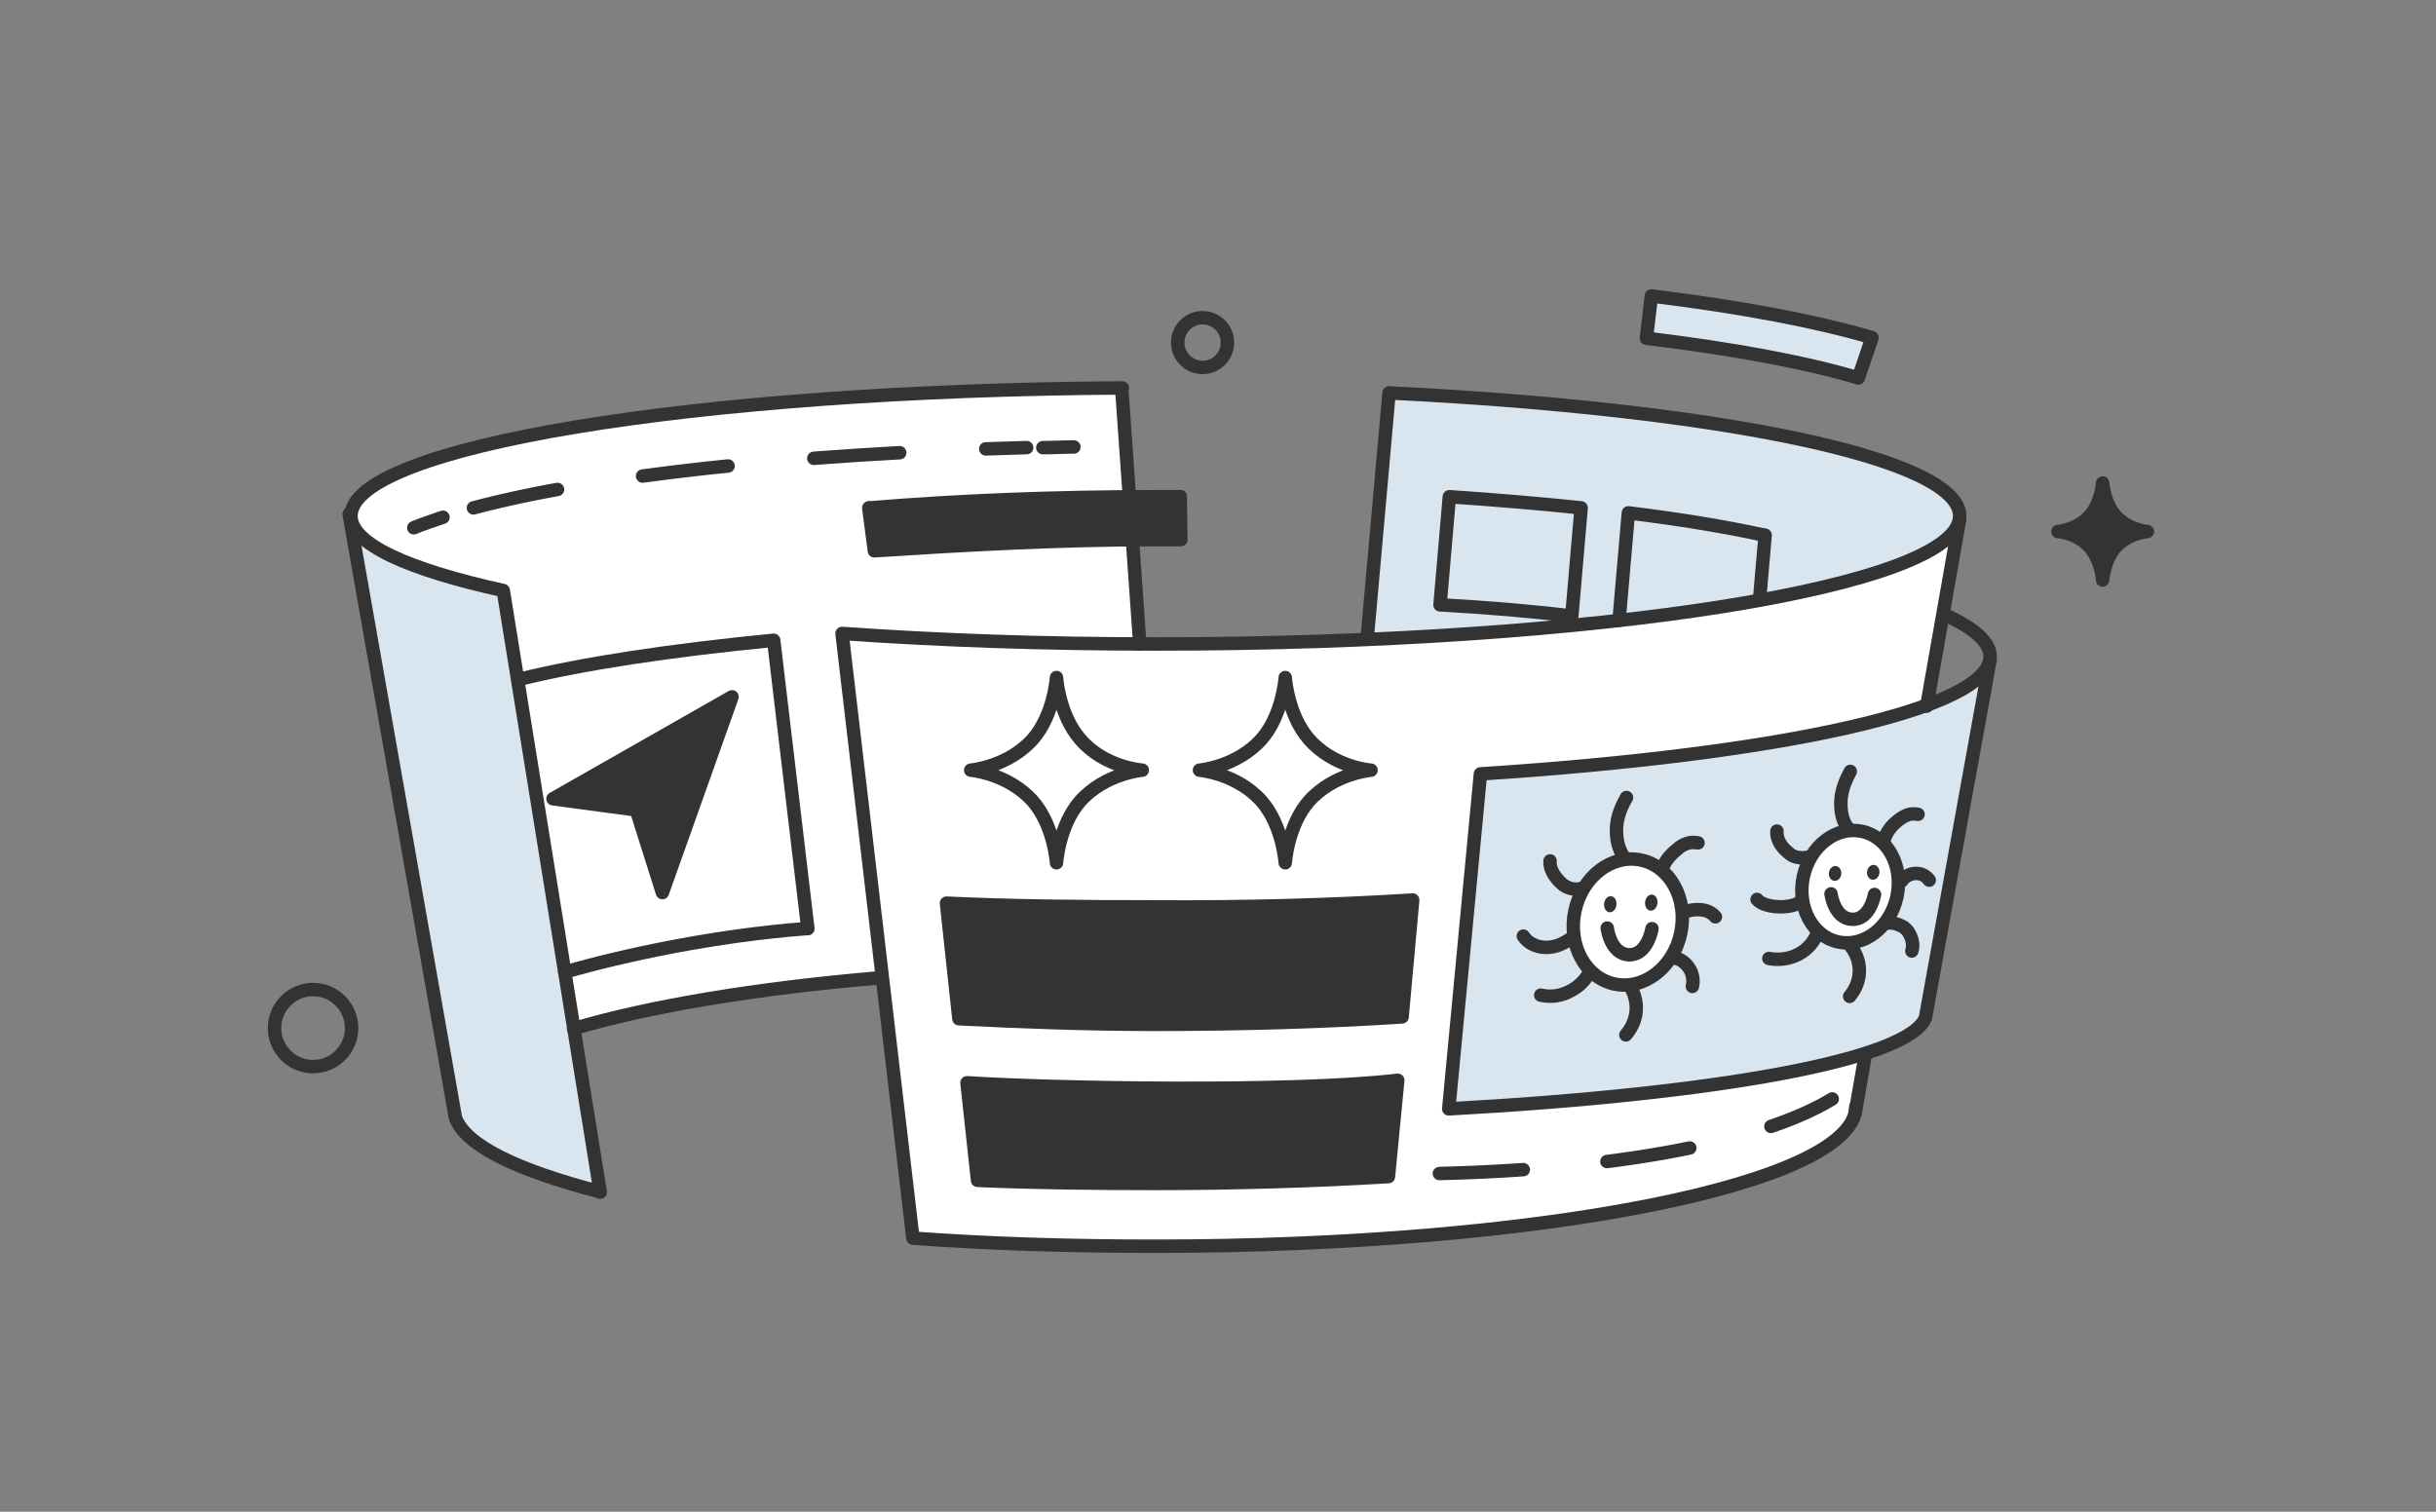 <?xml version="1.0" encoding="UTF-8"?> <svg xmlns="http://www.w3.org/2000/svg" width="290" height="180" viewBox="0 0 290 180" fill="none"><rect x="0" y="0" width="290" height="180" fill="#808080" stroke="none"/> <path d="M143.164 43.75C144.799 43.75 146.124 42.425 146.124 40.79C146.124 39.155 144.799 37.83 143.164 37.83C141.529 37.83 140.204 39.155 140.204 40.79C140.204 42.425 141.529 43.75 143.164 43.75Z" stroke="#333333" stroke-width="1.6" stroke-miterlimit="10" stroke-linecap="round" stroke-linejoin="round"></path> <path d="M251.795 61.363C250.463 59.809 250.315 57.515 250.315 57.515C250.315 57.515 250.167 59.809 248.835 61.363C247.281 63.139 244.987 63.287 244.987 63.287C244.987 63.287 247.355 63.435 248.835 65.211C250.167 66.765 250.315 69.059 250.315 69.059C250.315 69.059 250.463 66.765 251.795 65.211C253.349 63.435 255.643 63.287 255.643 63.287C255.643 63.287 253.349 63.139 251.795 61.363Z" fill="#333333" stroke="#333333" stroke-width="1.6" stroke-miterlimit="10" stroke-linecap="round" stroke-linejoin="round"></path> <path d="M233.295 61.362C233.295 54.48 204.657 48.634 165.363 46.71L162.773 75.792L163.069 76.014C154.929 76.458 146.419 76.68 137.539 76.68C136.873 76.68 136.281 76.68 135.689 76.68L133.543 46.34L133.617 46.192C82.557 46.488 41.783 53.222 41.783 61.436C41.783 64.766 48.517 67.874 59.913 70.316L71.383 141.948L68.423 122.56C68.423 122.56 75.305 120.192 84.333 118.934C93.361 117.602 105.053 116.122 105.053 116.122L108.827 147.424C117.781 148.09 127.549 148.386 137.687 148.386C183.789 148.386 221.085 140.912 221.085 131.736L232.925 62.916C233.147 62.472 233.295 61.954 233.295 61.362Z" fill="white"></path> <path d="M165.363 46.71L162.773 75.496C162.847 75.644 162.847 75.866 162.847 76.088C203.399 74.312 233.221 68.392 233.221 61.362C233.295 54.48 204.657 48.634 165.363 46.71Z" fill="#D9E6F0"></path> <path d="M221.234 45.008C215.092 43.158 206.36 41.53 196 40.272L196.592 35.24C207.47 36.572 216.276 38.274 222.862 40.198L221.234 45.008Z" fill="#D9E6F0" stroke="#333333" stroke-width="1.6" stroke-miterlimit="10" stroke-linecap="round" stroke-linejoin="round"></path> <path d="M236.774 78.826C235.294 84.894 210.726 90 176.168 92.22L172.394 132.106C204.806 130.33 227.302 126.186 229.152 121.228L236.774 78.826C236.774 78.752 236.774 78.752 236.774 78.826Z" fill="#D9E6F0"></path> <path d="M41.562 61.214L54.215 133.068C55.4 136.398 61.615 139.358 71.309 141.874L59.691 70.316C59.691 70.316 54.068 69.354 48.666 67.06C42.672 64.47 41.562 61.214 41.562 61.214Z" fill="#D9E6F0"></path> <path d="M49.258 62.843C50.294 62.399 51.478 62.029 52.736 61.585" stroke="#333333" stroke-width="1.6" stroke-linecap="round" stroke-linejoin="round"></path> <path d="M56.361 60.475C70.495 56.701 94.323 54.037 122.221 53.297" stroke="#333333" stroke-width="1.6" stroke-linecap="round" stroke-linejoin="round" stroke-dasharray="10.25 10.25"></path> <path d="M124.146 53.297C125.404 53.297 126.588 53.223 127.846 53.223" stroke="#333333" stroke-width="1.6" stroke-linecap="round" stroke-linejoin="round"></path> <path d="M103.5 60.475C114.23 59.587 125.7 59.143 137.688 59.143C138.65 59.143 139.538 59.143 140.5 59.143" fill="#333333"></path> <path d="M103.5 60.475C114.23 59.587 125.7 59.143 137.688 59.143C138.65 59.143 139.538 59.143 140.5 59.143" stroke="#333333" stroke-width="1.6" stroke-miterlimit="10" stroke-linecap="round" stroke-linejoin="round"></path> <path d="M171.357 139.729C193.113 139.211 209.985 135.807 218.125 130.849" stroke="#333333" stroke-width="1.6" stroke-miterlimit="10" stroke-linecap="round" stroke-linejoin="round" stroke-dasharray="10 10"></path> <path d="M68.275 122.486C77.229 119.822 89.957 117.676 104.831 116.418" stroke="#333333" stroke-width="1.6" stroke-miterlimit="10" stroke-linecap="round" stroke-linejoin="round"></path> <path d="M67.239 115.752C74.121 113.754 85.147 111.386 95.951 110.572" stroke="#333333" stroke-width="1.6" stroke-miterlimit="10" stroke-linecap="round" stroke-linejoin="round"></path> <path d="M41.562 61.214L54.215 133.068C55.4 136.398 61.615 139.358 71.309 141.874" stroke="#333333" stroke-width="1.6" stroke-miterlimit="10" stroke-linecap="round" stroke-linejoin="round"></path> <path d="M61.764 80.898C69.534 78.974 79.968 77.42 92.104 76.236L96.174 110.572" stroke="#333333" stroke-width="1.6" stroke-miterlimit="10" stroke-linecap="round" stroke-linejoin="round"></path> <path d="M162.773 75.866L165.363 46.784C204.657 48.708 233.295 54.554 233.295 61.436C233.295 69.798 190.449 76.68 137.539 76.68C124.293 76.68 111.713 76.236 100.243 75.422L108.679 147.424C117.633 148.09 127.401 148.386 137.539 148.386C183.641 148.386 220.937 140.912 220.937 131.736" stroke="#333333" stroke-width="1.6" stroke-miterlimit="10" stroke-linecap="round" stroke-linejoin="round"></path> <path d="M71.457 141.948L59.913 70.316C48.517 67.8 41.783 64.766 41.783 61.436C41.783 53.222 82.557 46.488 133.617 46.192L133.543 46.34L135.689 76.68" stroke="#333333" stroke-width="1.6" stroke-miterlimit="10" stroke-linecap="round" stroke-linejoin="round"></path> <path d="M222.047 125.668L220.863 132.476" stroke="#333333" stroke-width="1.6" stroke-miterlimit="10" stroke-linecap="round" stroke-linejoin="round"></path> <path d="M233.296 61.807L229.374 84.081" stroke="#333333" stroke-width="1.6" stroke-miterlimit="10" stroke-linecap="round" stroke-linejoin="round"></path> <path d="M103.426 60.475L104.092 65.581C114.452 64.915 125.848 64.249 137.614 64.249C138.576 64.249 139.538 64.249 140.574 64.249L140.5 59.143" fill="#333333"></path> <path d="M103.426 60.475L104.092 65.581C114.452 64.915 125.848 64.249 137.614 64.249C138.576 64.249 139.538 64.249 140.574 64.249L140.5 59.143" stroke="#333333" stroke-width="1.6" stroke-miterlimit="10" stroke-linecap="round" stroke-linejoin="round"></path> <path d="M187.12 73.351L188.23 60.475C183.346 59.957 178.018 59.513 172.542 59.143L171.432 72.019C176.908 72.315 182.236 72.759 187.12 73.351Z" stroke="#333333" stroke-width="1.6" stroke-miterlimit="10" stroke-linecap="round" stroke-linejoin="round"></path> <path d="M192.743 73.868L193.853 61.066C199.921 61.806 205.323 62.694 210.059 63.73" stroke="#333333" stroke-width="1.6" stroke-miterlimit="10" stroke-linecap="round" stroke-linejoin="round"></path> <path d="M210.134 63.73L209.468 71.427" stroke="#333333" stroke-width="1.6" stroke-miterlimit="10" stroke-linecap="round" stroke-linejoin="round"></path> <path d="M166.399 128.628L165.289 140.098C156.631 140.616 147.159 140.912 137.539 140.912C130.287 140.912 123.109 140.838 116.375 140.542L115.117 128.924C125.403 129.59 153.745 130.108 166.399 128.628Z" fill="#333333" stroke="#333333" stroke-width="1.6" stroke-miterlimit="10" stroke-linecap="round" stroke-linejoin="round"></path> <path d="M168.176 107.168L166.918 121.08C157.742 121.672 147.826 121.968 137.54 121.968C129.474 121.968 121.63 121.672 114.156 121.302L112.676 107.538C120.52 107.908 128.956 107.982 137.54 107.982C148.27 108.056 158.63 107.76 168.176 107.168Z" fill="#333333" stroke="#333333" stroke-width="1.6" stroke-miterlimit="10" stroke-linecap="round" stroke-linejoin="round"></path> <path d="M231.52 73.202C234.998 74.756 236.922 76.458 236.922 78.16C236.922 84.45 211.836 89.852 176.242 92.146L172.468 132.032C204.88 130.256 227.376 126.112 229.226 121.154L236.922 78.53" stroke="#333333" stroke-width="1.6" stroke-miterlimit="10" stroke-linecap="round" stroke-linejoin="round"></path> <path d="M37.27 127C39.803 127 41.858 124.946 41.858 122.412C41.858 119.878 39.803 117.824 37.27 117.824C34.736 117.824 32.682 119.878 32.682 122.412C32.682 124.946 34.736 127 37.27 127Z" stroke="#333333" stroke-width="1.6" stroke-miterlimit="10" stroke-linecap="round" stroke-linejoin="round"></path> <path d="M65.834 95.107L87.146 82.971L78.858 106.281L75.75 96.439L65.834 95.107Z" fill="#333333" stroke="#333333" stroke-width="1.6" stroke-miterlimit="10" stroke-linecap="round" stroke-linejoin="round"></path> <path d="M193.41 102.136C192.67 101.248 192.374 99.842 192.448 98.51C192.522 97.178 193.04 95.994 193.632 94.958" stroke="#333333" stroke-width="1.6" stroke-miterlimit="10" stroke-linecap="round" stroke-linejoin="round"></path> <path d="M193.483 116.64C195.185 118.638 195.259 121.228 193.557 123.226" stroke="#333333" stroke-width="1.6" stroke-miterlimit="10" stroke-linecap="round" stroke-linejoin="round"></path> <path d="M187.49 111.238C187.268 111.608 186.898 111.83 186.528 112.052C185.714 112.57 184.752 112.866 183.79 112.792C182.828 112.718 181.866 112.274 181.348 111.46" stroke="#333333" stroke-width="1.6" stroke-miterlimit="10" stroke-linecap="round" stroke-linejoin="round"></path> <path d="M188.304 105.762C187.638 105.984 186.898 105.836 186.38 105.54C186.084 105.392 185.788 105.096 185.566 104.874C184.974 104.208 184.456 103.394 184.53 102.506" stroke="#333333" stroke-width="1.6" stroke-miterlimit="10" stroke-linecap="round" stroke-linejoin="round"></path> <path d="M202.141 100.36C201.697 100.286 201.179 100.286 200.809 100.434C200.365 100.582 199.995 100.804 199.699 101.1C198.737 101.84 198.071 102.728 197.775 103.764" stroke="#333333" stroke-width="1.6" stroke-miterlimit="10" stroke-linecap="round" stroke-linejoin="round"></path> <path d="M183.42 118.49C184.678 118.786 186.01 118.564 187.12 117.898C188.23 117.306 189.118 116.27 189.562 115.012" stroke="#333333" stroke-width="1.6" stroke-miterlimit="10" stroke-linecap="round" stroke-linejoin="round"></path> <path d="M198.441 113.976C199.107 113.902 199.699 114.124 200.143 114.346C200.587 114.642 200.883 114.938 201.105 115.308C201.549 115.974 201.623 116.788 201.475 117.454" stroke="#333333" stroke-width="1.6" stroke-miterlimit="10" stroke-linecap="round" stroke-linejoin="round"></path> <path d="M200.144 108.722C200.958 108.352 203.104 107.834 204.214 109.166" stroke="#333333" stroke-width="1.6" stroke-miterlimit="10" stroke-linecap="round" stroke-linejoin="round"></path> <path d="M200.083 111.139C200.957 107.063 198.848 103.154 195.371 102.408C191.895 101.662 188.367 104.362 187.493 108.438C186.618 112.514 188.728 116.423 192.204 117.169C195.681 117.915 199.208 115.215 200.083 111.139Z" fill="white" stroke="#333333" stroke-width="1.6" stroke-miterlimit="10" stroke-linecap="round" stroke-linejoin="round"></path> <path d="M191.338 110.499C191.338 110.499 191.708 113.607 193.928 113.681C196.148 113.755 196.666 110.573 196.666 110.573" stroke="#333333" stroke-width="1.6" stroke-miterlimit="10" stroke-linecap="round" stroke-linejoin="round"></path> <path d="M192.435 107.751C192.496 107.223 192.216 106.757 191.81 106.711C191.404 106.664 191.025 107.054 190.965 107.582C190.904 108.11 191.185 108.576 191.591 108.622C191.997 108.669 192.375 108.279 192.435 107.751Z" fill="#333333"></path> <path d="M197.315 107.56C197.376 107.032 197.096 106.567 196.689 106.52C196.283 106.474 195.905 106.864 195.845 107.392C195.784 107.92 196.065 108.385 196.471 108.432C196.877 108.478 197.255 108.088 197.315 107.56Z" fill="#333333"></path> <path d="M220.05 98.659C219.31 97.845 219.088 96.513 219.162 95.255C219.236 93.997 219.754 92.813 220.272 91.851" stroke="#333333" stroke-width="1.6" stroke-miterlimit="10" stroke-linecap="round" stroke-linejoin="round"></path> <path d="M220.124 112.423C221.752 114.273 221.752 116.789 220.198 118.639" stroke="#333333" stroke-width="1.6" stroke-miterlimit="10" stroke-linecap="round" stroke-linejoin="round"></path> <path d="M214.574 107.021C214.056 108.279 210.134 108.279 209.172 107.095" stroke="#333333" stroke-width="1.6" stroke-miterlimit="10" stroke-linecap="round" stroke-linejoin="round"></path> <path d="M215.166 102.062C214.574 102.21 213.834 102.136 213.316 101.84C213.02 101.692 212.798 101.396 212.502 101.174C211.91 100.582 211.466 99.768 211.54 98.954" stroke="#333333" stroke-width="1.6" stroke-miterlimit="10" stroke-linecap="round" stroke-linejoin="round"></path> <path d="M228.338 96.957C227.894 96.883 227.45 96.883 227.08 97.031C226.71 97.179 226.34 97.401 226.044 97.623C225.156 98.289 224.49 99.177 224.268 100.139" stroke="#333333" stroke-width="1.6" stroke-miterlimit="10" stroke-linecap="round" stroke-linejoin="round"></path> <path d="M210.578 114.124C211.762 114.346 213.02 114.198 214.13 113.606C215.24 113.014 216.054 112.052 216.424 110.868" stroke="#333333" stroke-width="1.6" stroke-miterlimit="10" stroke-linecap="round" stroke-linejoin="round"></path> <path d="M224.786 109.906C225.378 109.832 225.97 110.054 226.414 110.276C226.858 110.498 227.154 110.868 227.302 111.164C227.672 111.83 227.82 112.57 227.598 113.236" stroke="#333333" stroke-width="1.6" stroke-miterlimit="10" stroke-linecap="round" stroke-linejoin="round"></path> <path d="M226.414 104.875C227.006 103.913 228.782 103.543 229.67 104.801" stroke="#333333" stroke-width="1.6" stroke-miterlimit="10" stroke-linecap="round" stroke-linejoin="round"></path> <path d="M225.826 106.769C226.607 103.133 224.745 99.65 221.668 98.989C218.591 98.329 215.464 100.742 214.683 104.378C213.903 108.015 215.765 111.498 218.842 112.158C221.919 112.819 225.046 110.406 225.826 106.769Z" fill="white" stroke="#333333" stroke-width="1.6" stroke-miterlimit="10" stroke-linecap="round" stroke-linejoin="round"></path> <path d="M217.979 106.429C217.979 106.429 218.349 109.389 220.495 109.463C222.641 109.537 223.159 106.503 223.159 106.503" stroke="#333333" stroke-width="1.6" stroke-miterlimit="10" stroke-linecap="round" stroke-linejoin="round"></path> <path d="M219.197 104.085C219.253 103.598 218.969 103.165 218.563 103.119C218.157 103.072 217.783 103.429 217.727 103.917C217.671 104.404 217.955 104.836 218.361 104.883C218.767 104.929 219.142 104.572 219.197 104.085Z" fill="#333333"></path> <path d="M223.741 103.949C223.797 103.462 223.513 103.029 223.107 102.983C222.701 102.936 222.327 103.294 222.271 103.781C222.215 104.268 222.499 104.701 222.905 104.747C223.311 104.794 223.686 104.437 223.741 103.949Z" fill="#333333"></path> <path d="M128.586 88.002C126.07 85.116 125.774 80.676 125.774 80.676C125.774 80.676 125.478 85.116 122.962 88.002C120.002 91.332 115.562 91.702 115.562 91.702C115.562 91.702 120.002 92.072 122.962 95.402C125.478 98.288 125.774 102.728 125.774 102.728C125.774 102.728 126.07 98.288 128.586 95.402C131.546 92.072 135.986 91.702 135.986 91.702C135.986 91.702 131.472 91.406 128.586 88.002Z" fill="white" stroke="#333333" stroke-width="1.6" stroke-miterlimit="10" stroke-linecap="round" stroke-linejoin="round"></path> <path d="M155.818 88.002C153.302 85.116 153.006 80.676 153.006 80.676C153.006 80.676 152.71 85.116 150.194 88.002C147.234 91.332 142.794 91.702 142.794 91.702C142.794 91.702 147.234 92.072 150.194 95.402C152.71 98.288 153.006 102.728 153.006 102.728C153.006 102.728 153.302 98.288 155.818 95.402C158.778 92.072 163.218 91.702 163.218 91.702C163.218 91.702 158.778 91.406 155.818 88.002Z" fill="white" stroke="#333333" stroke-width="1.6" stroke-miterlimit="10" stroke-linecap="round" stroke-linejoin="round"></path> </svg> 